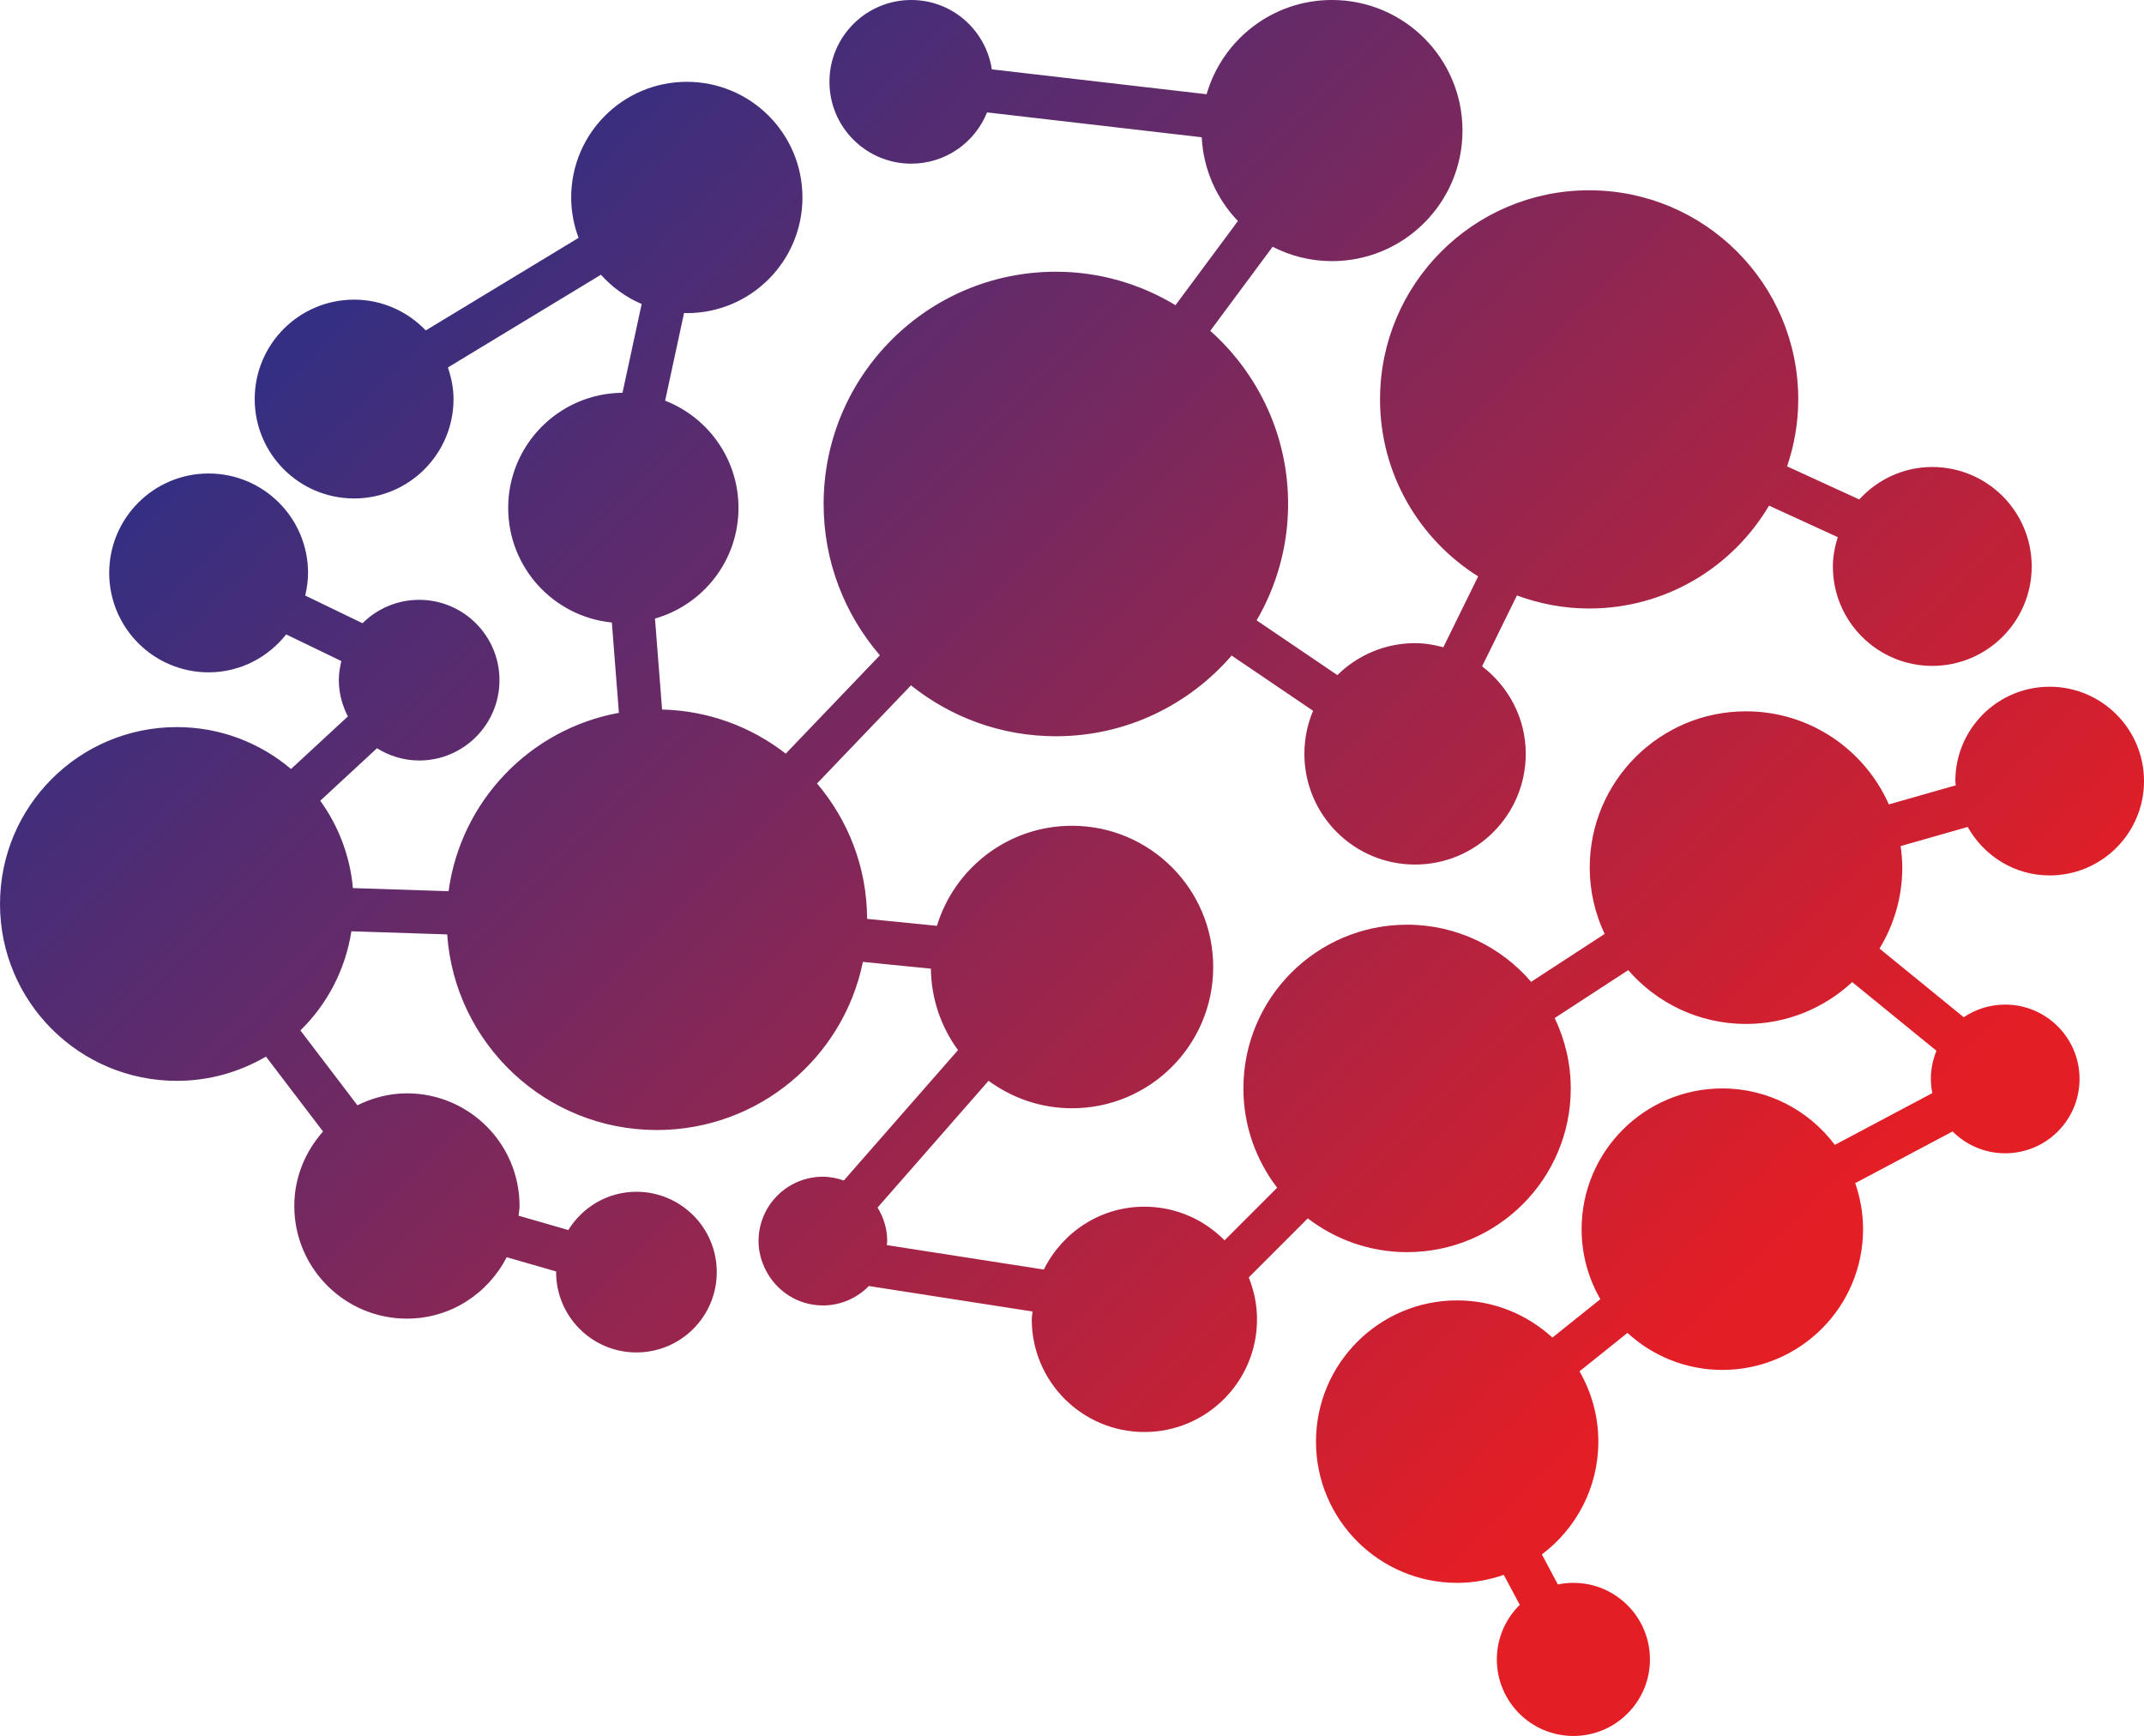 <?xml version="1.0" encoding="UTF-8"?>
<svg xmlns="http://www.w3.org/2000/svg" viewBox="1 1 1343.067 1087.329">
  <defs>
    <linearGradient id="_Linear1" x1="0" y1="0" x2="1" y2="0" gradientUnits="userSpaceOnUse" gradientTransform="matrix(854.548,854.548,-854.548,854.548,275.764,109.949)">
      <stop offset="0" style="stop-color:#342f82;stop-opacity:1"></stop>
      <stop offset="0.9" style="stop-color:#e41e25;stop-opacity:1"></stop>
      <stop offset="1" style="stop-color:#e41e25;stop-opacity:1"></stop>
    </linearGradient>
  </defs>
  <path d="M756.863,60.025l-134.546,-15.583c-3.779,-24.571 -24.817,-43.442 -50.475,-43.442c-28.309,0 -51.25,22.942 -51.25,51.25c-0,28.321 22.941,51.258 51.25,51.258c21.55,0 39.9,-13.295 47.487,-32.108l134.467,15.575c1.037,20.338 9.442,38.7 22.679,52.458l-39.112,52.709c-21.905,-13.209 -47.48,-20.95 -74.925,-20.95c-80.346,-0 -145.496,65.137 -145.496,145.496c-0,36.229 13.329,69.287 35.241,94.754l-58.975,61.604c-21.5,-16.733 -48.283,-26.921 -77.458,-27.646l-4.454,-56.962c30.183,-8.613 52.317,-36.346 52.317,-69.321c-0,-30.575 -19.084,-56.663 -45.955,-67.15l11.855,-54.921c0.579,0.012 1.141,0.087 1.733,0.087c40.021,0 72.433,-32.437 72.433,-72.45c0,-39.995 -32.412,-72.433 -72.433,-72.433c-40.029,0 -72.442,32.438 -72.442,72.433c0,8.913 1.684,17.413 4.629,25.296l-95.72,57.988c-11.334,-11.842 -27.209,-19.288 -44.884,-19.288c-34.396,0 -62.275,27.892 -62.275,62.263c0,34.391 27.879,62.266 62.275,62.266c34.375,0 62.267,-27.875 62.267,-62.266c-0,-6.954 -1.408,-13.534 -3.513,-19.779l95.855,-58.084c7.037,7.821 15.691,14.154 25.516,18.321l-12,55.621c-39.591,0.287 -71.612,32.462 -71.612,72.096c-0,37.425 28.479,68.158 64.937,71.779l4.421,56.587c-55.687,10.146 -99.058,55.217 -106.704,111.725l-59.925,-1.954c-1.813,-20.337 -9.146,-39.037 -20.454,-54.716l35.537,-32.867c7.696,4.775 16.7,7.662 26.429,7.662c27.775,0 50.3,-22.525 50.3,-50.312c0,-27.788 -22.525,-50.313 -50.3,-50.313c-13.854,0 -26.391,5.6 -35.491,14.655l-35.9,-17.342c1.075,-4.571 1.771,-9.275 1.771,-14.175c-0,-34.375 -27.88,-62.279 -62.263,-62.279c-34.4,-0 -62.292,27.904 -62.292,62.279c0,34.4 27.892,62.279 62.292,62.279c19.763,0 37.171,-9.392 48.575,-23.758l34.567,16.7c-0.946,3.846 -1.584,7.812 -1.584,11.954c0,8.221 2.159,15.867 5.659,22.721l-35.613,32.921c-19.3,-16.346 -44.233,-26.246 -71.521,-26.246c-61.2,-0 -110.783,49.604 -110.783,110.787c0,61.184 49.583,110.788 110.783,110.788c20.384,-0 39.417,-5.596 55.821,-15.196l35.754,46.921c-11.07,12.458 -18.004,28.683 -18.004,46.658c0,38.975 31.604,70.554 70.567,70.554c27.35,0 50.792,-15.721 62.492,-38.471l30.991,8.925c0,0.142 -0.041,0.271 -0.041,0.409c-0,27.804 22.537,50.312 50.325,50.312c27.775,0 50.312,-22.508 50.312,-50.312c0,-27.784 -22.537,-50.325 -50.312,-50.325c-18.088,-0 -33.821,9.633 -42.688,23.962l-31.154,-8.975c0.175,-2.037 0.612,-3.996 0.612,-6.079c0,-38.971 -31.566,-70.562 -70.537,-70.562c-11.192,-0 -21.625,2.841 -31.033,7.479l-35.713,-46.879c16.717,-16.342 28.188,-37.93 31.942,-62.1l60.004,1.954c4.775,68.441 61.662,122.525 131.325,122.525c63.692,-0 116.837,-45.217 129.096,-105.309l42.591,4.246c0.221,19.079 6.505,36.663 16.98,51.017l-71.53,81.667c-4.125,-1.43 -8.483,-2.367 -13.095,-2.367c-22.275,-0 -40.321,18.046 -40.321,40.296c-0,6.516 1.687,12.575 4.425,18.016l-0.075,0.084l0.125,0.016c6.65,13.13 20.121,22.209 35.846,22.209c11.287,-0 21.466,-4.671 28.779,-12.159l102.546,15.95c-0.117,1.655 -0.492,3.238 -0.492,4.93c-0,38.958 31.579,70.55 70.567,70.55c38.954,-0 70.541,-31.592 70.541,-70.55c0,-9.305 -1.908,-18.142 -5.175,-26.275l36.988,-36.988c17.262,13.213 38.771,21.158 62.183,21.158c56.629,0 102.542,-45.925 102.542,-102.537c-0,-15.808 -3.684,-30.717 -10.071,-44.088l46.058,-30c17.942,20.609 44.304,33.696 73.796,33.696c25.725,0 49.054,-10 66.529,-26.221l52.779,43.025c-2.237,5.446 -3.508,11.388 -3.508,17.638c0,3.042 0.338,6.004 0.896,8.887l-61.058,32.421c-16.084,-21.433 -41.625,-35.358 -70.471,-35.358c-48.692,-0 -88.154,39.462 -88.154,88.154c-0,15.979 4.312,30.925 11.745,43.85l-30.033,24.067c-15.733,-14.425 -36.637,-23.309 -59.662,-23.309c-48.842,0 -88.442,39.609 -88.442,88.467c-0,48.85 39.6,88.458 88.442,88.458c10.241,0 20.037,-1.833 29.183,-5.033l10.037,18.808c-8.854,8.7 -14.37,20.78 -14.37,34.175c-0,26.475 21.479,47.946 47.962,47.946c26.467,0 47.95,-21.471 47.95,-47.946c0,-26.491 -21.483,-47.95 -47.95,-47.95c-3.333,0 -6.587,0.346 -9.729,0.996l-10.038,-18.8c21.45,-16.137 35.384,-41.737 35.384,-70.654c-0,-16.05 -4.338,-31.054 -11.804,-44.033l30.045,-24.071c15.675,14.354 36.496,23.183 59.434,23.183c48.671,0 88.154,-39.475 88.154,-88.154c-0,-10.108 -1.788,-19.779 -4.921,-28.825l61,-32.392c8.433,8.45 20.092,13.684 32.967,13.684c25.712,-0 46.566,-20.85 46.566,-46.571c0,-25.713 -20.854,-46.558 -46.566,-46.558c-9.617,-0 -18.55,2.92 -25.975,7.916l-52.763,-43.004c8.992,-14.804 14.267,-32.121 14.267,-50.704c-0,-4.596 -0.421,-9.075 -1.038,-13.496l42.021,-11.975c10.117,18.025 29.179,30.354 51.329,30.354c32.646,0 59.109,-26.462 59.109,-59.083c-0,-32.629 -26.463,-59.108 -59.109,-59.108c-32.645,-0 -59.083,26.479 -59.083,59.108c0,0.908 0.229,1.75 0.267,2.646l-41.909,11.946c-15.212,-34.321 -49.52,-58.292 -89.483,-58.292c-54.092,-0 -97.9,43.833 -97.9,97.9c0,14.867 3.408,28.908 9.338,41.529l-46.038,29.996c-18.804,-21.871 -46.617,-35.779 -77.725,-35.779c-56.612,-0 -102.525,45.912 -102.525,102.554c0,23.412 7.938,44.921 21.154,62.187l-32.954,32.959c-12.796,-12.992 -30.55,-21.075 -50.212,-21.075c-27.725,-0 -51.459,16.125 -63,39.366l-98.367,-15.304c0.054,-0.854 0.254,-1.666 0.254,-2.537c0,-7.717 -2.279,-14.854 -6.042,-20.984l69.538,-79.4c14.65,10.767 32.679,17.209 52.262,17.209c48.859,-0 88.455,-39.596 88.455,-88.459c-0,-48.858 -39.596,-88.479 -88.455,-88.479c-39.875,0 -73.562,26.404 -84.608,62.675l-43.737,-4.362c-0.113,-32.359 -11.921,-61.921 -31.38,-84.796l58.855,-61.475c24.895,19.912 56.42,31.892 90.775,31.892c44.029,-0 83.404,-19.642 110.083,-50.55l51.033,34.595c-3.504,8.288 -5.446,17.4 -5.446,26.967c0,38.296 31.038,69.346 69.334,69.346c38.296,-0 69.341,-31.05 69.341,-69.346c0,-22.417 -10.82,-42.146 -27.341,-54.821l21.812,-44.391c14.117,5.204 29.309,8.187 45.229,8.187c48.034,0 89.892,-25.912 112.7,-64.442l43.05,19.738c-1.812,5.837 -3.062,11.921 -3.062,18.358c-0,34.388 27.887,62.279 62.275,62.279c34.4,0 62.279,-27.891 62.279,-62.279c0,-34.412 -27.879,-62.291 -62.279,-62.291c-18.163,-0 -34.363,7.908 -45.75,20.32l-45.2,-20.712c4.462,-13.188 6.987,-27.263 6.987,-41.954c0,-72.334 -58.637,-130.975 -131,-130.975c-72.341,-0 -130.983,58.641 -130.983,130.975c0,46.766 24.588,87.696 61.463,110.866l-21.809,44.384c-5.683,-1.509 -11.554,-2.571 -17.712,-2.571c-18.984,-0 -36.154,7.662 -48.671,20.012l-50.567,-34.279c12.454,-21.45 19.709,-46.3 19.709,-72.891c-0,-43.167 -18.905,-81.825 -48.759,-108.471l39.059,-52.642c11.162,5.708 23.766,8.992 37.162,8.992c45.158,-0 81.779,-36.634 81.779,-81.792c0,-45.179 -36.621,-81.775 -81.779,-81.775c-37.267,0 -68.65,24.933 -78.512,59.025Z" style="fill:url(#_Linear1);fill-rule:nonzero;"></path>
</svg>
